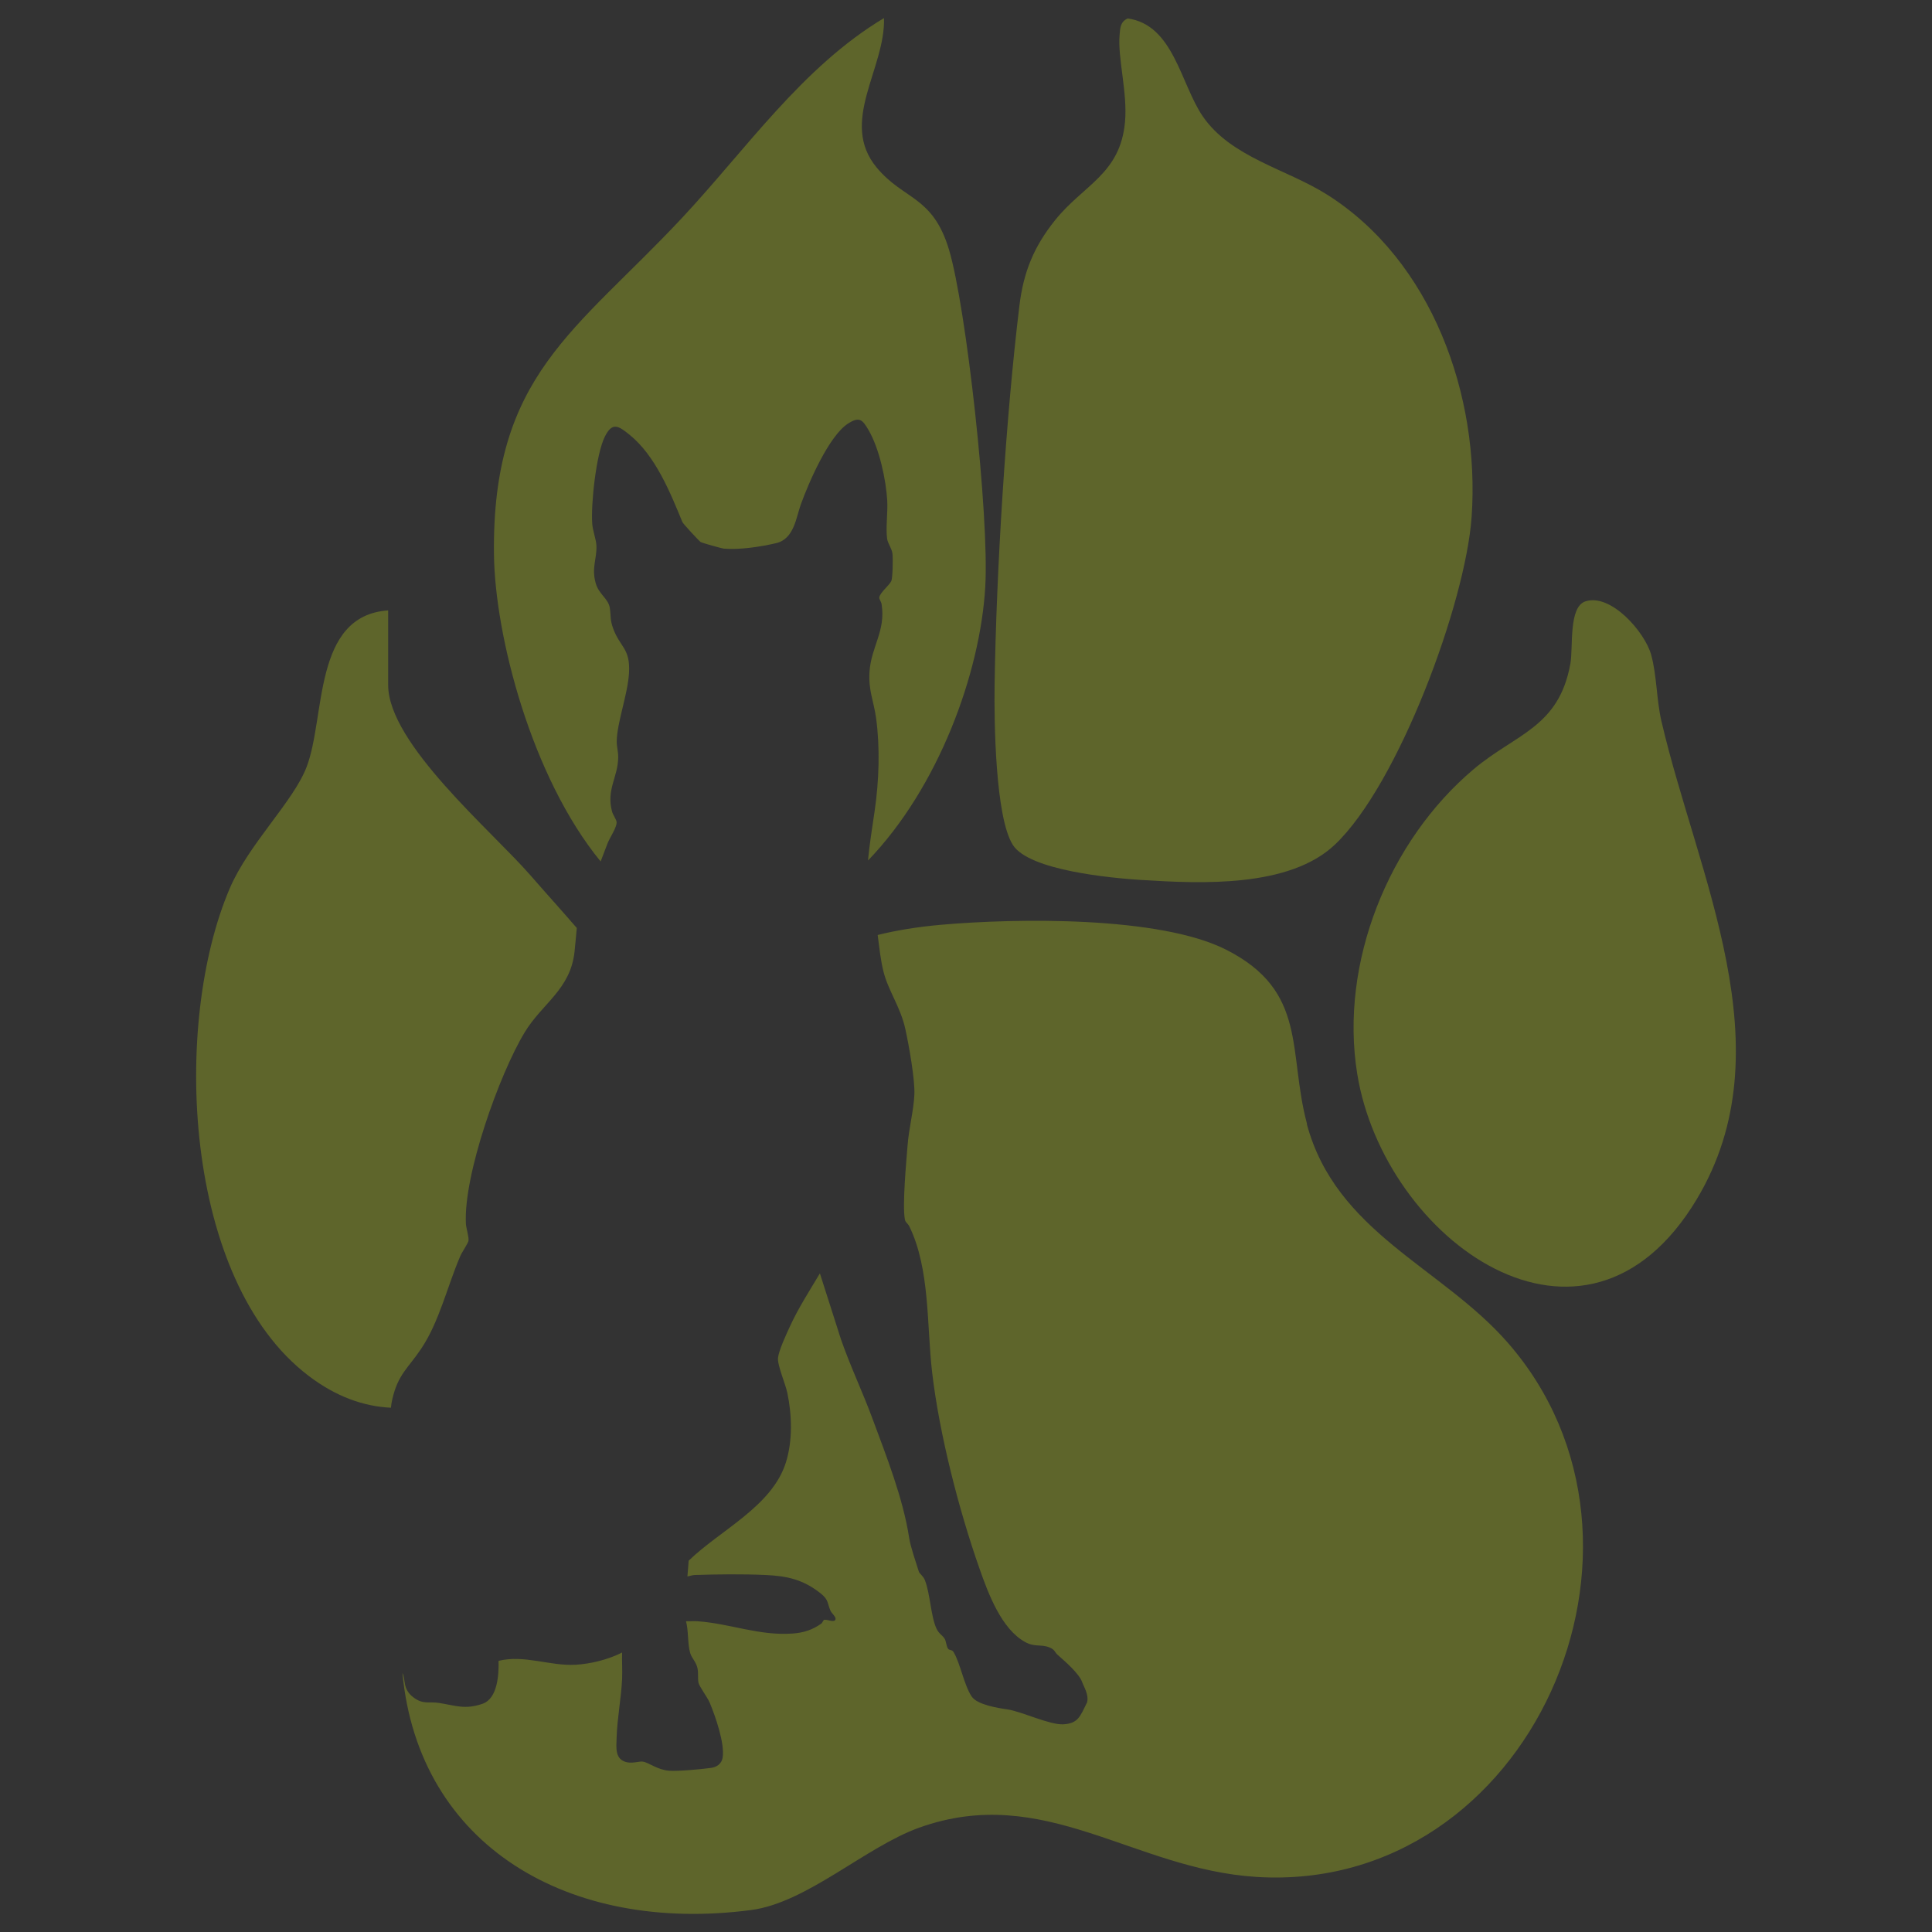 <svg xmlns="http://www.w3.org/2000/svg" id="Layer_1" viewBox="0 0 512 512"><rect x="0" y="0" width="512" height="512" fill="#333333" stroke="none"/><defs><style>      .st0 {        fill: #fff;      }      .st1 {        fill: #5e652b;      }    </style></defs><path class="st0" d="M971.34,329.5h-.66v1.73h-.5v-1.73h-.66v-.44h1.82v.44Z"></path><path class="st0" d="M973.29,331.23v-1.29l-.47.94h-.27l-.47-.94v1.29h-.5v-2.17h.54l.56,1.13.56-1.13h.54v2.17h-.5Z"></path><path class="st0" d="M810.18,328.31l-2.97,2.97h-8.2l-2.97-2.97v-12.67l2.97-2.97h8.2l2.97,2.97v4.16h-5.12v-2.35l-.58-.6h-2.73l-.6.6v9.05l.6.58h2.73l.58-.58v-1.76h-1.41v-3.8h6.52v7.37Z"></path><path class="st0" d="M817.91,322.95v4.13h1.12v4.2h-7.35v-4.2h1.12v-10.23h-1.12v-4.18h6.06l5.12,8.51v-4.33h-1.12v-4.18h7.35v4.18h-1.12v10.23h1.12v4.2h-6.17l-5.01-8.34Z"></path><path class="st0" d="M844.73,316.84h-.94l4.09,10.23h1.12v4.2h-7.15v-4.2h.6l-.27-.85h-4.94l-.29.85h.6v4.2h-7.13v-4.2h1.12l4.09-10.23h-.8v-4.18h9.9v4.18ZM840.88,322.68l-1.18-2.95-1.18,2.95h2.37Z"></path><path class="st0" d="M861,327.08v4.2h-9.52v-4.2h.6l-3.4-10.23h-1.5v-4.18h7.78v4.18h-.74l2.06,6.15,2.03-6.15h-.6v-4.18h8.31v4.18h-.58l2.03,6.15,2.06-6.15h-.6v-4.18h7.62v4.18h-1.47l-3.4,10.23h.6v4.2h-9.52v-4.2h.6l-1.47-4.47-1.5,4.47h.6Z"></path><path class="st0" d="M889.13,317.96v-1.12h-1.12v10.23h1.12v4.2h-7.35v-4.2h1.12v-10.23h-1.12v1.12h-4.2v-5.3h15.73v5.3h-4.18Z"></path><path class="st0" d="M907.23,327.08h1.12v4.2h-7.35v-4.2h1.12v-4.2l-6.03-6.03h-1.74v-4.18h8.85v4.18h-.74l2.23,2.23,2.23-2.23h-.76v-4.18h8.58v4.18h-1.47l-6.03,6.03v4.2Z"></path><path class="st0" d="M933.78,312.67l2.97,2.97v12.67l-2.97,2.97h-11.53v-4.2h1.12v-10.23h-1.12v-4.18h11.53ZM931.03,327.08l.6-.58v-9.05l-.6-.6h-2.55v10.23h2.55Z"></path><path class="st0" d="M941.18,312.67h8.2l2.97,2.97v12.67l-2.97,2.97h-8.2l-2.97-2.97v-12.67l2.97-2.97ZM946.65,316.84h-2.73l-.6.6v9.05l.6.58h2.73l.58-.58v-9.05l-.58-.6Z"></path><path class="st0" d="M967.95,328.31l-2.97,2.97h-8.2l-2.97-2.97v-12.67l2.97-2.97h8.2l2.97,2.97v4.16h-5.12v-2.35l-.58-.6h-2.73l-.6.6v9.05l.6.58h2.73l.58-.58v-1.76h-1.41v-3.8h6.52v7.37Z"></path><path class="st0" d="M834.06,338.38h2.56l3.53,10.28h-2.43l-.7-2.3h-3.39l-.7,2.3h-2.43l3.55-10.28ZM836.53,344.72l-1.2-3.95-1.2,3.95h2.4Z"></path><path class="st0" d="M845.94,343.42c0-.63.12-1.24.35-1.85.23-.6.57-1.15,1.01-1.64.44-.49.99-.89,1.62-1.18.64-.3,1.36-.44,2.17-.44.97,0,1.8.21,2.51.62.71.42,1.24.96,1.59,1.62l-1.83,1.28c-.15-.37-.36-.65-.62-.86-.26-.2-.54-.34-.84-.43s-.6-.12-.88-.12c-.45,0-.85.09-1.19.27s-.62.42-.84.72c-.22.3-.39.63-.49,1-.11.37-.16.73-.16,1.1,0,.41.06.8.19,1.17.13.38.31.71.54,1,.24.29.52.52.86.69.34.17.71.25,1.12.25.29,0,.58-.05.88-.14s.58-.25.83-.46.45-.48.59-.82l1.94,1.14c-.2.5-.54.93-1,1.29-.46.36-.99.63-1.57.82-.58.19-1.16.28-1.73.28-.74,0-1.43-.15-2.05-.46s-1.16-.71-1.61-1.22-.8-1.08-1.04-1.71c-.25-.63-.37-1.28-.37-1.93Z"></path><path class="st0" d="M864.7,338.38h2.56l3.53,10.28h-2.43l-.7-2.3h-3.39l-.7,2.3h-2.43l3.55-10.28ZM867.17,344.72l-1.2-3.95-1.2,3.95h2.4Z"></path><path class="st0" d="M877.58,348.66v-10.28h3.84c1.13,0,2.07.23,2.83.69.76.46,1.33,1.08,1.72,1.85.39.78.58,1.64.58,2.59,0,1.04-.21,1.95-.64,2.72-.43.77-1.02,1.37-1.79,1.8-.77.43-1.67.64-2.7.64h-3.84ZM884.12,343.51c0-.6-.11-1.13-.32-1.59-.21-.46-.52-.82-.93-1.07-.41-.26-.89-.38-1.46-.38h-1.46v6.11h1.46c.58,0,1.07-.13,1.47-.4s.71-.63.92-1.1c.21-.47.32-.99.32-1.57Z"></path><path class="st0" d="M900.94,346.58v2.09h-7.23v-10.28h7.1v2.09h-4.72v2h4.06v1.93h-4.06v2.19h4.85Z"></path><path class="st0" d="M916.27,348.66v-6.13l-2.22,4.46h-1.3l-2.22-4.46v6.13h-2.38v-10.28h2.58l2.66,5.37,2.68-5.37h2.56v10.28h-2.38Z"></path><path class="st0" d="M927.97,338.38l2.22,4.55,2.24-4.55h2.59l-3.66,6.78v3.51h-2.36v-3.53l-3.61-6.75h2.58Z"></path><g><path class="st1" d="M302.56,233.2c15.79,1,39.12,2.08,51.21-9.37,16.76-15.87,34.63-63.99,36.23-86.9,2.23-32.03-10.48-67.87-38.43-85.43-10.78-6.77-25.4-9.8-32.86-20.73-5.85-8.58-7.7-24.19-19.85-25.88-1.99.88-2,2.56-2.16,4.4-.53,6.09,2.14,15.27,1.44,23.02-1.25,13.85-11.03,16.66-18.57,26.09-5.56,6.95-8.31,13.61-9.4,22.5-3.62,29.64-6.15,70.67-6.59,100.59-.14,9.51.16,35.15,4.86,42.46,4.34,6.75,26.09,8.75,34.12,9.26Z"></path><path class="st1" d="M111.61,357.44c4.82-7.18,6.91-16.53,10.37-24.56.44-1.03,2-3.32,2.16-3.99.22-.92-.6-3.34-.67-4.57-.68-12.85,8.81-39.55,15.57-50.73,4.67-7.72,12.11-11.33,13.22-21.36.29-2.63.41-4.57.6-6.3-3.99-4.63-8.2-9.26-12.33-14.01-10.21-11.73-37.66-34.84-37.66-50.38v-19.78c-20.03,1.37-16.53,28.3-21.63,41.53-3.55,9.21-15.25,20.29-20.3,32.02-15.4,35.78-12.49,104,20.87,129.32,7.29,5.54,14.62,8.1,21.79,8.43.08-.72.17-1.42.32-2.06,1.53-6.82,4.2-8.36,7.69-13.56Z"></path><path class="st1" d="M346.37,297.84c-5.13-19.13.31-35.16-21.45-46.17-17.65-8.94-55.67-8.35-75.58-6.59-6.28.56-11.82,1.48-16.75,2.7.45,3.32.77,6.67,1.56,9.78,1.3,5.09,4.5,9.33,5.77,15.12.92,4.18,2.58,13.36,2.4,17.4-.18,4.13-1.45,8.92-1.79,13.33-.35,4.43-1.44,16.04-.72,19.8.15.77.83,1.09,1.15,1.74,5.53,11.33,4.61,26.09,6.05,38.61,1.9,16.4,7.1,36.63,12.6,52.23,2.29,6.51,5.76,15.86,12,19.33,2.66,1.48,4.14.54,6.47,1.45,1.54.6,1.36,1.23,2.18,1.96,1.89,1.67,5.75,4.97,6.55,7.31.39,1.13,1.82,3.32,1.27,5.32-1.84,3.69-2.31,5.56-6.27,5.8-3.58.22-11.12-3.41-14.78-3.94-2.54-.37-8.07-1.23-9.53-3.43-2.05-3.08-3.01-8.84-4.8-11.78-.41-.68-1.06-.43-1.41-.83-.48-.55-.54-1.95-.9-2.61-.53-.97-1.57-1.34-2.23-2.81-1.51-3.32-1.62-9.09-3.05-12.79-.44-1.13-1.45-1.72-1.63-2.33-.79-2.6-2.16-6.38-2.56-8.97-1.61-10.46-6.03-21.59-9.76-31.66-2.6-7.01-5.84-13.8-8.3-20.88l-5.58-17.47c-2.79,4.67-5.79,9.31-8.05,14.28-.89,1.96-2.85,6.14-3.05,8.11-.2,1.95,1.97,6.86,2.47,9.29,1.23,5.9,1.43,12.58-.37,18.38-3.63,11.68-17.43,17.97-25.78,26.08l-.33,4.17c.67-.1,1.27-.36,1.96-.38,5.94-.19,12.85-.27,18.76,0,5.78.27,9.96,1.21,14.58,4.87,2.15,1.7,1.72,2.52,2.61,4.59.28.65,1.48,1.61,1.34,2.25-.23,1.07-2.21-.01-2.98.17-.31.07-.45.77-.84,1.04-2.36,1.64-4.63,2.38-7.51,2.59-8.9.66-16.61-2.65-25.23-3.25-1.01-.07-2.04.03-3.06,0,.69,2.56.38,5.97,1.11,8.43.42,1.4,1.64,2.41,1.96,4.16.24,1.31-.01,2.57.24,3.72.21.98,2.35,3.81,2.98,5.3,1.5,3.58,4.03,10.84,3.41,14.56-.27,1.6-1.56,2.48-3.07,2.69-2.52.35-8.73.93-11.13.75-3.04-.23-5.38-2.16-6.9-2.41-.92-.15-2.64.49-4.19.18-3.35-.69-2.88-3.9-2.8-6.59.16-5.12,1.21-10.35,1.45-15.48.11-2.33-.07-4.69,0-7.02-3.66,1.85-8.33,3.03-12.43,3.24-6.83.34-13.49-2.71-20.31-1.04.09,3.54-.2,10-4.28,11.39-4.66,1.59-7.18.44-11.46-.23-2.69-.43-4.17.5-6.81-1.47-2.98-2.23-2.01-4.84-2.92-6.46,4.31,45.79,44.11,69.14,92.39,62.81,14.82-1.94,30.3-16.7,44.53-21.82,33.21-11.93,56.8,11.05,89.5,13.05,72.47,4.42,113.28-88.24,66.41-141.69-17.51-19.97-45.46-29.12-53.16-57.85Z"></path><path class="st1" d="M440.3,191.15c-1.32-5.67-1.22-12.25-2.74-17.68-1.67-5.97-10.65-16.3-17.41-14.1-4.52,1.48-3.21,12.18-3.98,16.49-3.05,16.96-14.46,18.57-25.62,27.97-22.56,19.01-35.6,51.38-30.88,80.7,7.07,43.9,60.26,82.89,89.99,33.27,23.94-39.96.18-85.61-9.36-126.66Z"></path><path class="st1" d="M163.4,217.78c-.12-.7-.96-1.81-1.22-2.78-1.52-5.77,1.56-9,1.65-14.22.03-1.58-.41-2.92-.39-4.32.08-5.04,2.9-12.33,3.25-18.03.41-6.69-2.4-6.84-4.23-11.97-.82-2.29-.53-3.15-.84-5.29-.36-2.55-2.93-3.62-3.77-6.68-1.13-4.11.36-6.38.21-9.9-.07-1.65-.97-3.87-1.11-5.77-.38-5.26,1.02-18.34,3.3-23.02,1.98-4.07,3.65-2.98,6.61-.57,6.84,5.55,10.75,15.24,13.98,23.11.2.49,4.52,5.13,4.86,5.32.4.22,5.6,1.69,6.1,1.73,4.21.36,9.77-.49,13.88-1.45,4.79-1.12,5.29-6.81,6.58-10.35,2.08-5.72,7.41-18.1,12.5-21.35,2.99-1.91,3.79-1.03,5.37,1.65,2.87,4.85,4.67,13.16,5,18.77.18,3.15-.43,7.14-.03,10.12.17,1.24,1.24,2.52,1.42,3.97.14,1.14.07,6.35-.3,7.2-.51,1.17-2.97,3.03-3.2,4.36-.07.44.51,1.15.61,1.77,1.16,7.13-2.77,11.3-3.2,17.97-.32,4.97,1.13,7.72,1.75,12.29,1.07,7.82.77,16.58-.36,24.39-.66,4.59-1.38,8.89-1.79,13.32,18.65-19.33,29.75-49.6,31.08-72.55,1.09-18.8-5.04-74.25-9.64-89.43-4.32-14.25-11.97-13.02-19.15-21.68-10.01-12.08,2.36-26.21,1.95-39.6-21.66,12.98-36.47,34.73-53.54,52.98-28.13,30.08-50.42,41.61-49.82,89.23.27,21.5,9.93,58.93,28.27,81.3.56-1.45,1.12-2.95,1.83-4.8.58-1.52,2.61-4.4,2.38-5.76Z"></path></g><path class="st0" d="M968.03,348.62h-32.11l.03-3.36,3.79-6.86h28.3l-2.76,5.17,2.76,5.04ZM942.93,342.9h-2.08l1.68,1.22-.64,1.98,1.68-1.22,1.68,1.22-.64-1.98,1.68-1.22h-2.08l-.64-1.98-.64,1.98ZM951.22,340.92l.64,1.98h2.08l-1.68,1.22.64,1.98-1.68-1.22-1.68,1.22.64-1.98-1.68-1.22h2.08l.64-1.98ZM958.87,340.92l.64,1.98h2.08l-1.68,1.22.64,1.98-1.68-1.22-1.68,1.22.64-1.98-1.68-1.22h2.08l.64-1.98Z"></path><path class="st0" d="M798.79,343.58l-2.76-5.17h33.36s-3.45,10.22-3.45,10.22h-29.9s2.76-5.04,2.76-5.04ZM820.36,340.92l-.64,1.98h-2.08s1.68,1.22,1.68,1.22l-.64,1.98,1.68-1.22,1.68,1.22-.64-1.98,1.68-1.22h-2.08s-.64-1.98-.64-1.98ZM813.35,342.9h2.08s-1.68,1.22-1.68,1.22l.64,1.98-1.68-1.22-1.68,1.22.64-1.98-1.68-1.22h2.08s.64-1.98.64-1.98l.64,1.98ZM805.7,342.9h2.08s-1.68,1.22-1.68,1.22l.64,1.98-1.68-1.22-1.68,1.22.64-1.98-1.68-1.22h2.08s.64-1.98.64-1.98l.64,1.98Z"></path></svg>